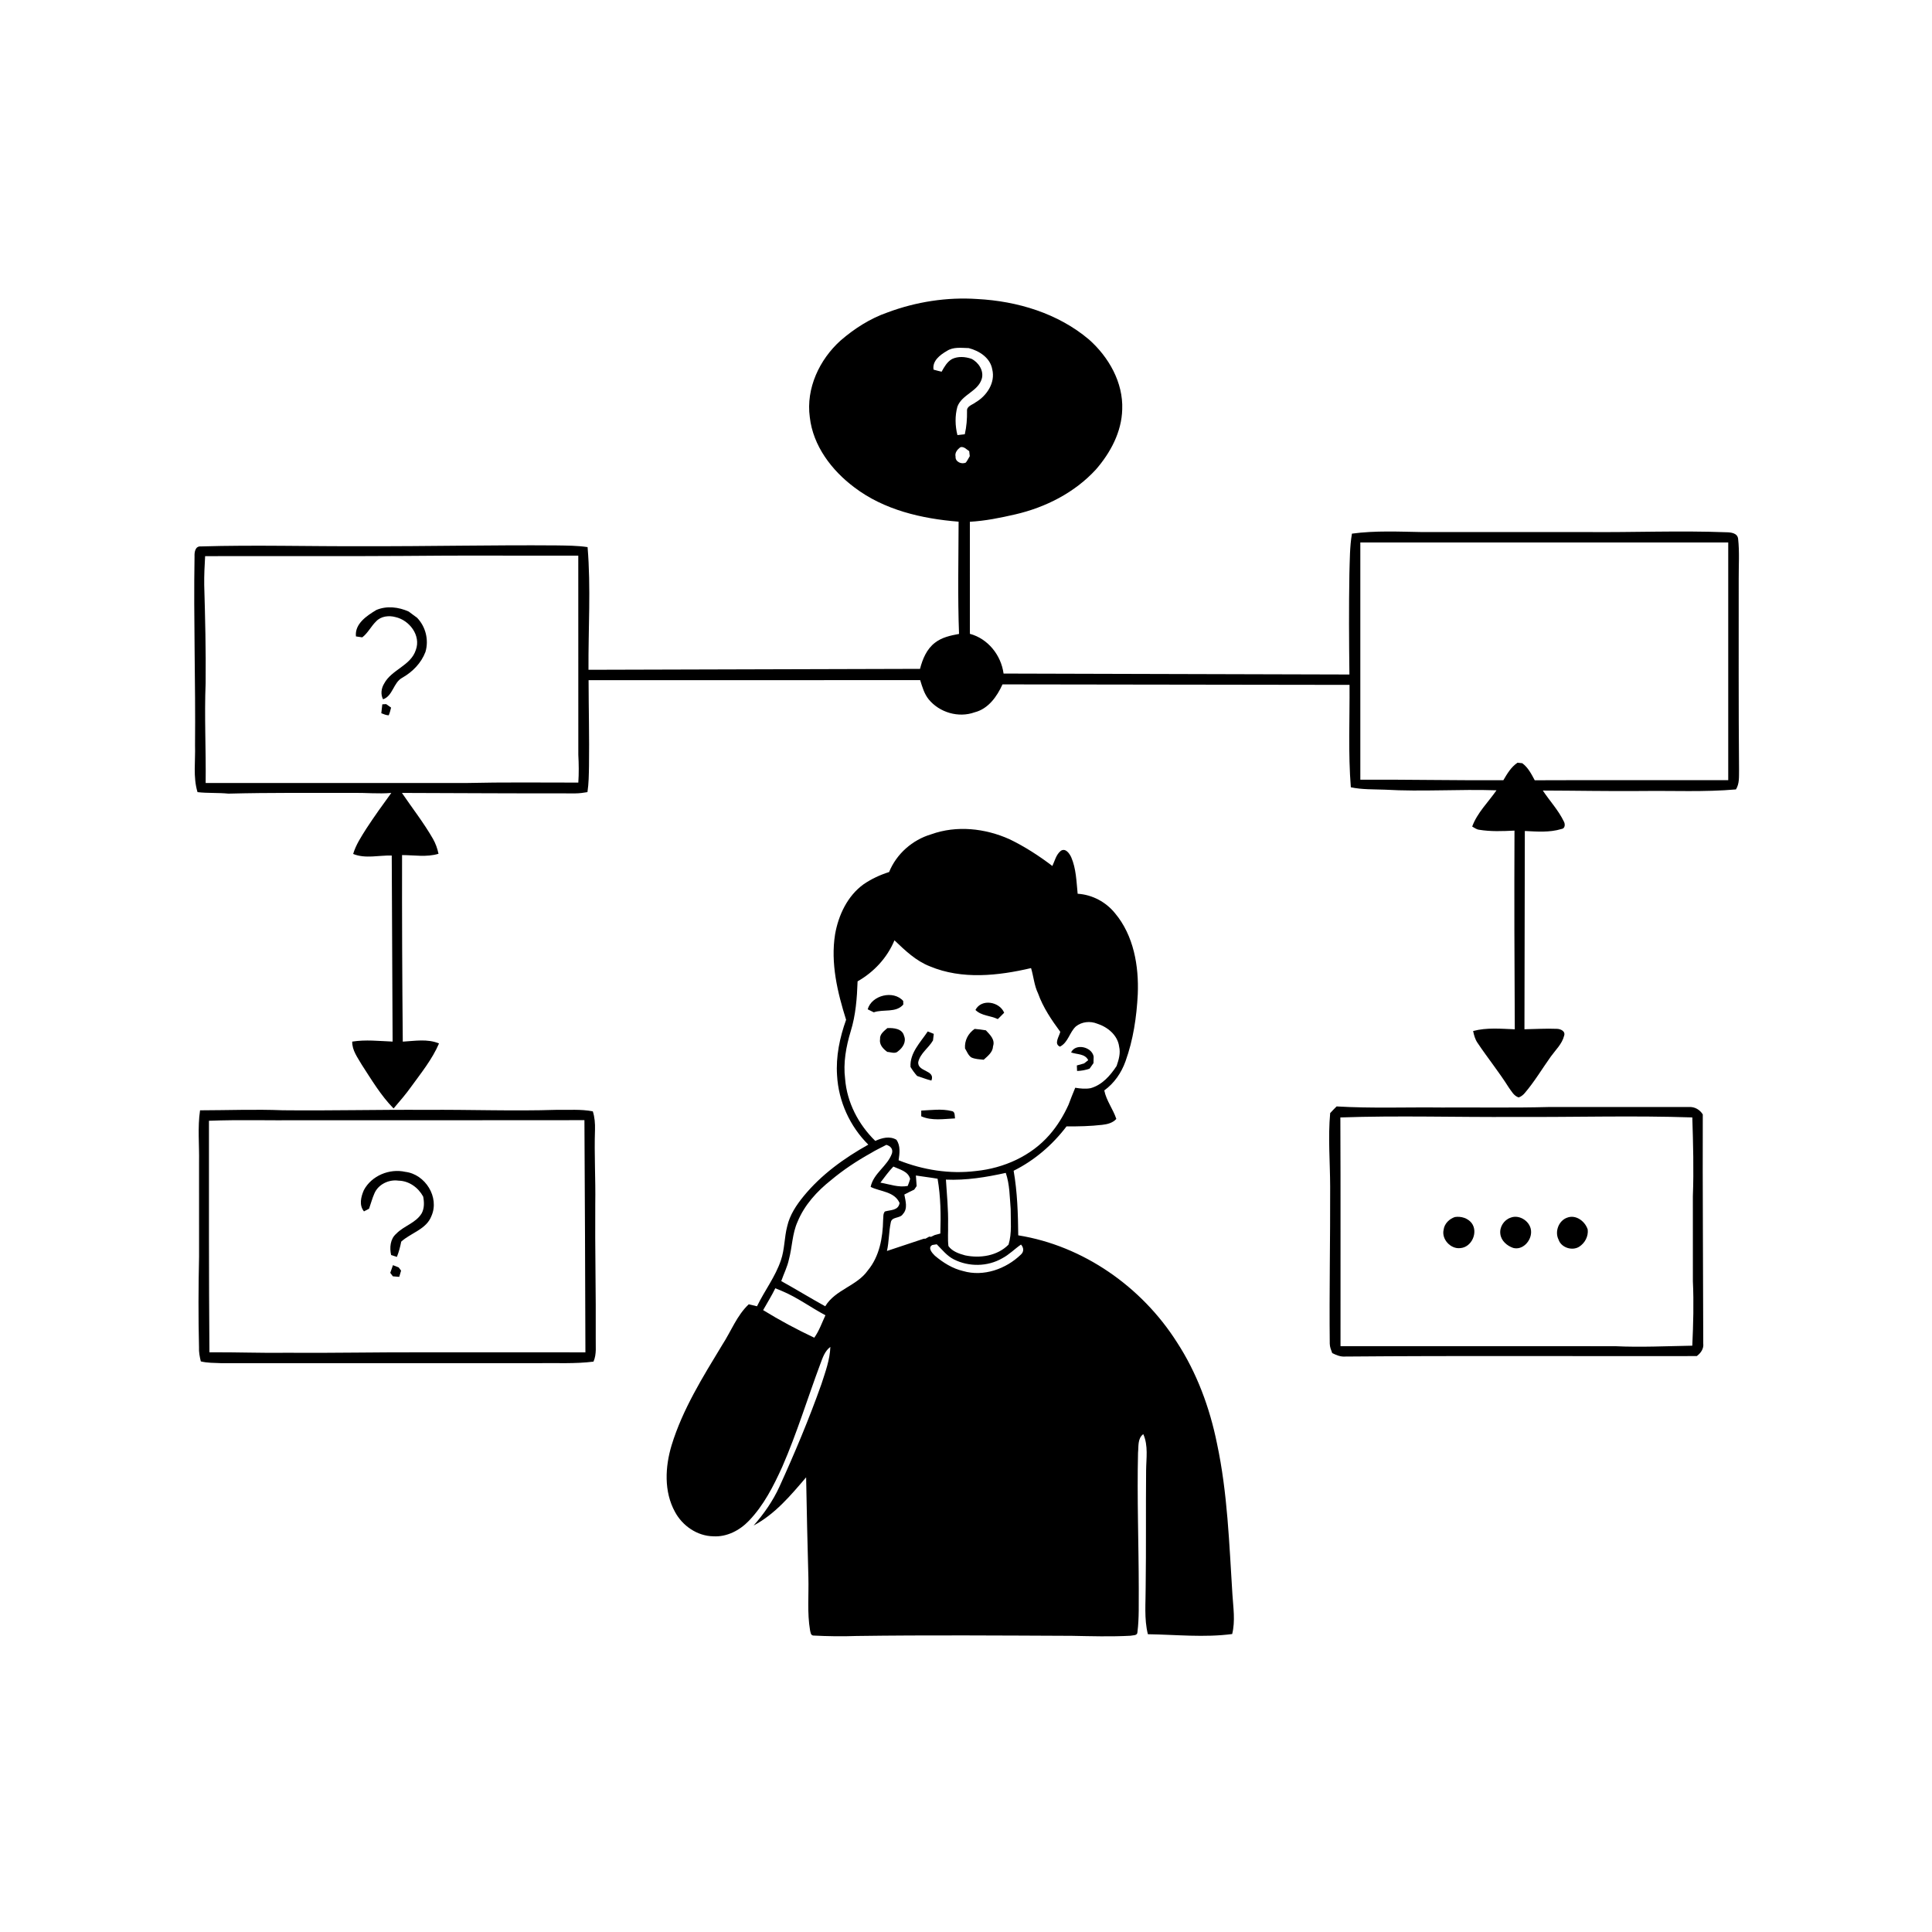 <svg xmlns="http://www.w3.org/2000/svg" viewBox="0 0 1024 1024" version="1.1">
<g id="Parent-Group"><g id="Group-rgba(0,0,0,0)" fill="rgba(0,0,0,0)">
<path fill="rgba(0,0,0,0)" opacity="1.00" d=" M 0.00 0.00 L 1024.00 0.00 L 1024.00 1024.00 L 0.00 1024.00 L 0.00 0.00 M 470.40 165.60 C 461.20 168.79 452.85 174.14 445.52 180.49 C 434.31 190.57 427.12 205.87 429.21 221.11 C 430.91 236.31 440.82 249.31 452.76 258.27 C 468.56 270.32 488.61 274.94 508.08 276.50 C 508.04 296.33 507.55 316.16 508.31 335.99 C 503.85 336.82 499.23 337.78 495.57 340.65 C 491.16 343.99 488.98 349.31 487.63 354.51 C 429.06 354.64 370.48 354.84 311.91 355.00 C 311.77 333.33 313.24 311.59 311.43 289.98 C 305.99 289.16 300.49 289.17 295.01 289.08 C 261.03 288.81 227.04 289.60 193.06 289.50 C 164.18 289.64 135.28 288.76 106.41 289.62 C 103.46 289.40 103.00 292.68 103.11 294.91 C 102.54 328.29 103.70 361.67 103.37 395.05 C 103.64 403.31 102.25 411.81 104.69 419.85 C 110.12 420.47 115.60 420.10 121.05 420.64 C 143.04 420.07 165.03 420.29 187.03 420.24 C 193.82 420.14 200.61 420.84 207.40 420.27 C 202.86 426.48 198.38 432.74 194.17 439.18 C 191.48 443.45 188.64 447.73 187.18 452.61 C 193.68 455.27 200.84 453.25 207.63 453.45 C 207.80 486.32 207.93 519.19 208.09 552.06 C 200.96 551.78 193.79 550.94 186.69 552.07 C 186.57 556.71 189.55 560.51 191.75 564.34 C 196.95 572.35 201.88 580.65 208.60 587.51 C 211.83 583.72 215.11 579.97 217.98 575.91 C 223.30 568.58 229.10 561.41 232.69 553.04 C 226.56 550.49 219.87 551.73 213.48 552.09 C 213.18 519.13 213.03 486.17 213.10 453.21 C 219.55 453.21 226.10 454.44 232.42 452.52 C 231.84 449.74 230.88 447.05 229.47 444.58 C 224.59 436.08 218.53 428.35 213.03 420.27 C 243.71 420.36 274.38 420.56 305.05 420.51 C 307.17 420.50 309.27 420.19 311.36 419.84 C 312.06 415.26 312.09 410.61 312.18 405.99 C 312.39 390.83 311.99 375.66 311.96 360.50 C 370.55 360.48 429.13 360.54 487.71 360.47 C 488.81 364.02 489.85 367.75 492.24 370.69 C 497.94 377.64 508.05 380.62 516.56 377.54 C 523.79 375.73 528.44 369.18 531.34 362.74 C 592.65 362.85 653.96 362.93 715.28 363.00 C 715.41 381.09 714.53 399.23 715.97 417.28 C 721.89 418.53 727.97 418.32 733.98 418.54 C 753.70 419.69 773.45 418.21 793.18 418.88 C 788.79 425.20 782.98 430.75 780.29 438.09 C 781.44 438.71 782.54 439.61 783.90 439.78 C 790.11 440.81 796.44 440.55 802.71 440.24 C 802.56 475.35 802.66 510.45 802.87 545.55 C 795.52 545.27 787.97 544.53 780.79 546.46 C 781.23 548.64 781.82 550.85 783.11 552.72 C 788.47 560.73 794.55 568.24 799.68 576.40 C 801.14 578.38 802.41 580.90 804.94 581.66 C 806.24 581.19 807.36 580.32 808.24 579.24 C 813.34 573.23 817.39 566.43 821.95 560.02 C 824.48 556.51 827.92 553.33 829.00 549.02 C 829.90 546.53 827.09 545.31 825.10 545.30 C 819.39 545.05 813.69 545.45 807.99 545.53 C 808.05 510.50 808.10 475.47 808.19 440.44 C 814.63 440.76 821.30 441.31 827.55 439.40 C 829.60 439.19 829.68 436.76 828.83 435.33 C 825.96 429.37 821.35 424.49 817.73 419.00 C 835.16 419.05 852.58 419.40 870.02 419.25 C 886.71 419.02 903.44 419.87 920.09 418.41 C 922.04 415.27 921.65 411.51 921.73 408.00 C 921.43 374.33 921.57 340.66 921.55 306.99 C 921.50 299.83 922.03 292.63 921.23 285.51 C 920.84 282.50 917.43 282.15 915.03 282.11 C 890.36 281.17 865.68 282.22 841.00 282.00 C 812.01 282.00 783.02 281.99 754.04 282.01 C 741.55 281.80 728.97 281.15 716.56 282.84 C 715.36 289.82 715.44 296.92 715.21 303.98 C 714.90 321.82 715.00 339.66 715.22 357.50 C 654.12 357.33 593.02 357.15 531.91 357.00 C 530.60 347.26 523.68 338.53 514.06 335.94 C 514.06 316.14 514.08 296.34 514.05 276.54 C 522.16 276.11 530.15 274.46 538.06 272.65 C 554.14 268.95 569.60 261.11 580.84 248.86 C 588.55 240.00 594.50 228.97 594.80 217.00 C 595.35 202.68 587.65 189.23 577.17 179.94 C 560.76 166.07 539.23 159.60 518.04 158.49 C 501.90 157.38 485.54 159.95 470.40 165.60 M 493.52 442.21 C 483.57 445.16 475.17 452.57 471.24 462.20 C 466.46 463.70 461.86 465.85 457.72 468.68 C 449.18 474.84 444.39 485.04 442.61 495.20 C 440.16 510.50 443.87 525.96 448.45 540.51 C 445.08 549.92 442.98 559.93 443.66 569.97 C 444.42 583.72 450.45 596.99 460.22 606.68 C 447.43 613.82 435.29 622.59 425.95 633.99 C 422.10 638.70 418.58 643.96 417.23 649.99 C 415.68 655.89 415.91 662.14 413.90 667.94 C 410.97 676.70 405.22 684.09 401.23 692.35 C 399.77 691.98 398.30 691.64 396.84 691.31 C 390.51 697.28 387.48 705.65 382.80 712.82 C 372.53 729.79 361.83 746.88 355.97 765.99 C 352.52 777.43 351.82 790.54 357.74 801.31 C 361.70 808.71 369.54 814.14 378.06 814.27 C 385.22 814.72 392.08 811.13 396.93 806.05 C 404.78 797.90 409.97 787.67 414.60 777.46 C 422.38 759.68 428.00 741.08 434.79 722.92 C 436.02 719.63 437.16 716.07 440.11 713.88 C 439.87 720.68 437.46 727.13 435.39 733.55 C 428.83 752.08 421.20 770.22 413.06 788.10 C 409.63 795.58 404.87 802.39 399.44 808.55 C 410.76 802.55 419.09 792.60 427.26 783.01 C 427.58 800.68 427.97 818.36 428.46 836.03 C 428.72 845.39 427.76 854.84 429.35 864.12 C 429.63 865.15 429.63 866.70 431.03 866.87 C 438.68 867.27 446.35 867.38 454.01 867.10 C 492.02 866.57 530.04 866.86 568.06 867.02 C 578.41 867.22 588.79 867.53 599.14 866.98 C 600.44 866.65 602.84 867.04 602.86 865.08 C 603.84 857.42 603.48 849.66 603.57 841.96 C 603.54 817.97 602.61 793.98 603.18 769.99 C 603.54 766.62 602.86 762.44 605.96 760.13 C 608.69 766.18 607.51 772.99 607.46 779.41 C 607.27 799.94 607.51 820.47 607.23 841.00 C 607.28 849.37 606.34 857.97 608.40 866.17 C 623.28 866.39 638.25 868.03 653.08 866.07 C 654.80 859.14 653.64 851.98 653.20 844.97 C 651.50 818.27 650.64 791.36 645.03 765.11 C 641.19 746.11 634.34 727.55 623.71 711.28 C 605.09 682.02 574.12 660.27 539.69 654.75 C 539.58 643.31 539.21 631.82 537.25 620.52 C 548.31 615.03 557.84 606.82 565.29 597.00 C 571.59 597.06 577.91 596.91 584.18 596.19 C 586.89 595.89 589.79 595.19 591.67 593.05 C 589.96 587.84 586.39 583.41 585.29 577.95 C 590.58 574.12 594.36 568.61 596.54 562.50 C 600.64 551.14 602.43 539.04 603.04 527.02 C 603.66 512.01 600.90 495.86 590.99 484.04 C 586.15 478.04 578.89 474.18 571.18 473.71 C 570.52 467.21 570.40 460.43 567.77 454.35 C 566.84 452.35 564.75 449.33 562.28 450.94 C 559.77 452.92 559.07 456.22 557.78 458.99 C 550.67 453.58 543.13 448.70 535.07 444.81 C 522.15 439.00 507.01 437.34 493.52 442.21 M 708.43 586.43 C 707.27 587.58 706.13 588.75 705.02 589.96 C 703.83 602.94 704.98 615.97 705.01 628.98 C 705.10 656.74 704.50 684.49 704.80 712.25 C 704.83 713.96 705.51 715.56 706.10 717.16 C 708.21 718.20 710.42 719.17 712.85 719.00 C 775.00 718.48 837.17 718.88 899.33 718.75 C 901.47 717.15 903.10 714.87 902.76 712.07 C 902.71 671.60 902.37 631.13 902.51 590.66 C 900.95 588.16 898.21 586.53 895.22 586.75 C 870.48 586.74 845.75 586.77 821.02 586.74 C 802.03 587.25 783.03 586.89 764.04 587.00 C 745.50 586.78 726.94 587.53 708.43 586.43 M 106.03 588.49 C 104.68 597.61 105.68 606.83 105.50 615.99 C 105.50 632.66 105.49 649.33 105.51 665.99 C 105.16 681.99 105.08 698.01 105.48 714.01 C 105.35 716.57 105.83 719.09 106.44 721.57 C 109.89 722.42 113.47 722.35 117.01 722.50 C 173.01 722.51 229.02 722.50 285.03 722.50 C 294.87 722.35 304.80 722.93 314.56 721.69 C 316.34 717.69 315.63 713.24 315.75 709.01 C 315.90 685.33 315.32 661.67 315.50 638.00 C 315.72 624.93 314.91 611.86 315.36 598.79 C 315.45 595.50 315.21 592.18 314.21 589.04 C 307.88 587.79 301.40 588.38 295.00 588.24 C 272.01 588.98 249.01 588.06 226.02 588.25 C 200.63 588.08 175.25 588.74 149.86 588.46 C 135.26 587.89 120.64 588.46 106.03 588.49 Z" />
<path fill="rgba(0,0,0,0)" opacity="1.00" d=" M 501.82 186.04 C 505.27 183.74 509.54 184.42 513.45 184.50 C 519.07 185.95 524.88 189.67 525.92 195.80 C 527.65 202.84 523.02 209.77 517.12 213.23 C 515.45 214.59 512.28 215.20 512.54 217.91 C 512.61 222.03 512.29 226.14 511.36 230.17 C 510.06 230.33 508.76 230.48 507.46 230.61 C 506.22 225.72 506.10 220.45 507.43 215.58 C 509.83 209.02 518.38 207.54 520.36 200.76 C 521.59 196.53 518.66 192.03 514.88 190.17 C 511.59 189.04 507.80 188.75 504.60 190.29 C 501.99 191.76 500.49 194.48 499.08 197.01 C 497.64 196.68 496.21 196.32 494.80 195.91 C 494.03 191.29 498.28 188.07 501.82 186.04 Z" />
<path fill="rgba(0,0,0,0)" opacity="1.00" d=" M 506.47 242.06 C 505.97 239.91 507.46 238.14 509.11 237.00 C 510.98 236.58 512.27 238.23 513.70 239.11 C 513.78 239.78 513.93 241.11 514.00 241.78 C 513.32 242.91 512.74 244.10 511.94 245.15 C 509.75 246.30 506.25 244.79 506.47 242.06 Z" />
<path fill="rgba(0,0,0,0)" opacity="1.00" d=" M 721.00 287.50 C 786.00 287.50 851.00 287.50 916.00 287.50 C 916.00 329.50 916.00 371.50 916.00 413.50 C 881.81 413.54 847.63 413.42 813.44 413.56 C 811.67 410.27 809.93 406.77 806.82 404.52 C 806.20 404.45 804.95 404.32 804.32 404.25 C 800.92 406.51 798.84 410.08 796.82 413.52 C 771.54 413.68 746.28 413.14 721.00 413.25 C 721.00 371.33 721.00 329.41 721.00 287.50 Z" />
<path fill="rgba(0,0,0,0)" opacity="1.00" d=" M 214.55 294.65 C 245.19 294.30 275.85 294.60 306.50 294.50 C 306.51 329.68 306.48 364.87 306.52 400.06 C 306.78 404.96 306.85 409.88 306.52 414.79 C 286.68 414.79 266.83 414.55 246.99 415.01 C 200.99 414.99 155.00 415.00 109.00 415.00 C 109.22 397.34 108.27 379.69 108.99 362.04 C 109.17 344.71 108.74 327.38 108.24 310.06 C 108.17 304.96 108.42 299.86 108.72 294.77 C 143.99 294.66 179.27 294.90 214.55 294.65 M 199.48 323.30 C 194.45 326.33 187.93 330.62 188.66 337.31 C 189.50 337.43 191.18 337.68 192.01 337.81 C 195.04 335.49 196.66 331.94 199.37 329.32 C 201.90 326.59 206.12 326.10 209.57 327.06 C 217.00 328.69 223.23 336.84 220.40 344.48 C 217.71 352.89 207.50 354.88 203.57 362.38 C 202.06 364.86 201.66 368.00 203.02 370.64 C 208.26 368.86 208.44 361.81 213.18 359.24 C 218.65 356.13 223.24 351.48 225.50 345.53 C 227.37 339.20 225.63 332.14 221.04 327.40 C 219.52 326.37 218.11 325.20 216.63 324.14 C 211.28 321.73 204.99 320.96 199.48 323.30 M 202.63 373.31 C 202.42 374.87 202.25 376.44 202.10 378.02 C 203.36 378.54 204.64 379.09 206.03 379.13 C 206.61 377.82 206.94 376.42 207.28 375.04 C 206.40 374.42 205.53 373.80 204.67 373.19 C 204.16 373.22 203.14 373.28 202.63 373.31 Z" />
<path fill="rgba(0,0,0,0)" opacity="1.00" d=" M 454.54 520.13 C 463.20 515.22 470.25 507.61 474.08 498.39 C 479.73 503.78 485.49 509.33 492.91 512.20 C 509.86 519.29 529.04 517.20 546.48 513.11 C 547.83 517.57 548.15 522.34 550.21 526.58 C 552.86 533.99 557.32 540.58 561.97 546.88 C 561.41 549.37 558.43 553.28 561.80 554.74 C 566.19 552.52 566.82 547.16 570.25 544.02 C 573.40 541.50 577.84 541.06 581.54 542.57 C 587.06 544.33 592.38 548.66 593.16 554.70 C 594.00 558.21 592.96 561.70 591.82 565.00 C 588.47 570.09 584.16 575.04 578.08 576.75 C 575.37 577.27 572.59 576.97 569.90 576.53 C 568.67 579.52 567.45 582.50 566.34 585.54 C 563.73 591.28 560.44 596.71 556.28 601.46 C 546.51 612.74 531.97 619.18 517.28 620.66 C 503.41 622.38 489.22 620.11 476.28 614.97 C 476.82 611.29 477.36 607.35 475.15 604.11 C 471.55 601.97 467.44 603.11 463.91 604.70 C 455.00 596.01 448.91 584.33 447.93 571.85 C 446.86 563.33 448.42 554.75 450.89 546.61 C 453.55 538.04 454.23 529.04 454.54 520.13 M 459.89 534.95 C 460.96 535.48 462.04 536.01 463.12 536.55 C 468.23 534.75 474.88 536.98 478.77 532.42 C 478.76 531.95 478.73 531.01 478.72 530.54 C 473.60 524.64 462.00 527.45 459.89 534.95 M 517.01 535.30 C 520.19 538.47 524.99 538.26 528.86 540.14 C 529.98 539.01 531.10 537.90 532.23 536.78 C 529.82 530.88 520.15 529.14 517.01 535.30 M 470.31 544.92 C 468.59 546.46 466.23 548.09 466.45 550.72 C 465.93 553.69 468.09 555.94 470.29 557.53 C 472.20 557.63 474.52 558.76 476.07 557.12 C 478.50 555.29 480.48 552.14 479.17 549.05 C 478.25 545.16 473.60 544.75 470.31 544.92 M 516.56 545.34 C 513.14 547.73 511.17 551.49 511.48 555.69 C 512.49 557.31 513.16 559.32 514.80 560.45 C 516.84 561.40 519.16 561.44 521.38 561.68 C 523.54 559.69 526.22 557.72 526.34 554.50 C 527.53 551.01 524.65 548.37 522.53 546.09 C 520.54 545.75 518.55 545.50 516.56 545.34 M 491.72 546.69 C 487.88 552.47 482.16 558.04 482.59 565.51 C 483.60 567.20 484.77 568.79 486.08 570.27 C 488.61 571.07 491.07 572.10 493.66 572.72 C 495.91 567.06 486.31 568.23 486.67 562.99 C 487.69 558.28 492.18 555.48 494.51 551.45 C 494.64 550.28 494.81 549.13 494.92 547.97 C 494.12 547.65 492.52 547.01 491.72 546.69 M 567.69 557.81 C 570.85 558.98 575.03 558.37 576.78 561.91 C 576.23 562.34 575.14 563.21 574.59 563.64 C 573.30 563.98 572.02 564.34 570.75 564.71 C 570.78 565.45 570.84 566.91 570.87 567.64 C 573.13 567.57 575.38 567.19 577.51 566.39 C 578.17 565.40 578.86 564.43 579.57 563.48 C 579.64 562.32 579.67 561.17 579.66 560.03 C 578.77 554.88 570.07 552.77 567.69 557.81 M 488.28 588.63 C 488.27 589.63 488.27 590.64 488.27 591.66 C 493.93 594.17 500.21 593.04 506.18 592.78 C 505.91 591.28 506.34 589.07 504.29 588.86 C 499.08 587.58 493.58 588.40 488.28 588.63 Z" />
<path fill="rgba(0,0,0,0)" opacity="1.00" d=" M 710.42 592.27 C 741.28 591.19 772.15 592.21 803.01 592.00 C 834.33 592.18 865.65 591.20 896.96 592.26 C 897.39 606.17 897.79 620.10 897.25 634.02 C 897.26 649.04 897.23 664.06 897.26 679.08 C 897.80 690.46 897.47 701.86 896.95 713.24 C 883.31 713.47 869.66 714.17 856.02 713.51 C 807.51 713.48 759.01 713.51 710.50 713.50 C 710.45 673.09 710.60 632.68 710.42 592.27 M 771.12 645.05 C 768.16 646.02 765.53 648.60 765.15 651.79 C 763.96 656.78 768.85 662.10 773.90 661.53 C 780.02 661.17 783.63 653.11 780.00 648.24 C 777.91 645.60 774.38 644.54 771.12 645.05 M 800.60 645.41 C 797.08 646.63 794.68 650.38 795.22 654.09 C 795.67 657.67 798.75 660.30 802.01 661.42 C 807.01 662.78 811.54 657.75 811.51 653.02 C 811.63 647.75 805.55 643.41 800.60 645.41 M 830.59 645.40 C 826.13 646.97 823.94 652.79 826.05 656.98 C 827.41 661.22 833.18 663.13 836.93 660.84 C 840.02 658.90 841.94 655.32 841.52 651.65 C 840.10 647.27 835.23 643.59 830.59 645.40 Z" />
<path fill="rgba(0,0,0,0)" opacity="1.00" d=" M 110.75 594.03 C 126.82 593.40 142.93 593.92 159.02 593.75 C 209.26 593.73 259.51 593.80 309.76 593.71 C 309.99 634.73 310.18 675.74 310.28 716.76 C 282.18 716.74 254.08 716.76 225.99 716.75 C 201.32 716.64 176.68 717.19 152.01 717.00 C 138.34 717.19 124.67 716.63 111.00 716.75 C 110.67 675.85 110.75 634.94 110.75 594.03 M 192.86 630.78 C 191.31 634.33 190.21 638.76 192.91 642.06 C 193.59 641.71 194.93 640.99 195.61 640.64 C 196.58 637.95 197.28 635.16 198.44 632.55 C 200.48 627.72 206.12 625.02 211.20 625.77 C 216.76 625.86 221.69 629.42 224.29 634.21 C 224.86 637.14 224.97 640.30 223.54 643.03 C 220.46 648.23 214.03 649.70 210.00 653.93 C 206.81 656.64 206.43 661.36 207.30 665.19 C 208.32 665.51 209.34 665.85 210.36 666.19 C 211.41 663.57 212.11 660.84 212.66 658.09 C 217.84 653.38 226.00 651.59 228.69 644.47 C 233.06 634.54 225.36 622.34 214.84 621.11 C 206.46 619.21 196.94 623.12 192.86 630.78 M 206.85 674.63 C 207.20 675.09 207.88 676.02 208.23 676.48 C 209.35 676.57 210.48 676.66 211.61 676.76 C 211.93 675.64 212.25 674.55 212.58 673.46 C 212.26 673.03 211.62 672.18 211.30 671.75 C 210.29 671.34 209.28 670.95 208.28 670.56 C 207.79 671.91 207.31 673.26 206.85 674.63 Z" />
<path fill="rgba(0,0,0,0)" opacity="1.00" d=" M 469.79 606.79 C 471.94 607.40 473.45 608.95 472.75 611.34 C 470.36 618.12 462.92 621.85 461.46 629.10 C 466.70 631.65 474.06 631.48 476.80 637.62 C 476.12 641.71 472.03 641.20 468.99 642.12 C 467.93 643.39 468.27 645.16 468.07 646.69 C 467.90 656.03 466.11 665.96 459.98 673.33 C 454.15 681.65 442.68 683.52 437.39 692.36 C 429.55 688.03 421.91 683.34 414.08 679.00 C 415.41 675.15 417.31 671.50 418.15 667.49 C 419.92 660.91 419.88 653.87 422.71 647.59 C 426.34 638.70 433.02 631.39 440.46 625.50 C 446.98 620.04 454.13 615.31 461.56 611.18 C 464.20 609.53 467.05 608.26 469.79 606.79 Z" />
<path fill="rgba(0,0,0,0)" opacity="1.00" d=" M 466.63 626.81 C 468.87 623.93 470.95 620.92 473.50 618.31 C 476.79 619.84 481.37 620.77 482.39 624.86 C 482.07 626.12 481.58 627.35 481.10 628.58 C 476.21 629.50 471.39 627.66 466.63 626.81 Z" />
<path fill="rgba(0,0,0,0)" opacity="1.00" d=" M 501.36 625.22 C 512.05 625.69 522.68 623.96 533.08 621.65 C 535.18 627.79 535.15 634.39 535.68 640.80 C 535.64 647.09 536.41 653.55 534.55 659.67 C 528.65 665.66 519.48 667.04 511.53 665.37 C 508.29 664.49 504.70 663.27 502.69 660.44 C 502.23 656.67 502.60 652.84 502.50 649.05 C 502.67 641.09 501.85 633.16 501.36 625.22 Z" />
<path fill="rgba(0,0,0,0)" opacity="1.00" d=" M 485.44 623.04 C 489.26 623.66 493.12 624.08 496.94 624.75 C 498.61 634.34 498.71 644.10 498.40 653.80 C 497.65 654.00 496.16 654.40 495.41 654.61 C 494.93 654.84 493.97 655.30 493.49 655.53 L 492.49 655.44 C 492.00 655.72 491.02 656.26 490.53 656.53 L 489.62 656.55 C 483.12 658.76 476.59 660.84 470.10 663.04 C 471.24 658.06 471.06 652.91 472.13 647.93 C 472.64 644.70 477.08 645.95 478.56 643.47 C 481.26 640.58 479.93 636.53 479.32 633.13 C 481.05 632.22 482.79 631.35 484.56 630.52 C 484.88 630.05 485.52 629.11 485.84 628.64 C 485.74 626.77 485.60 624.89 485.44 623.04 Z" />
<path fill="rgba(0,0,0,0)" opacity="1.00" d=" M 495.49 665.54 C 494.08 664.17 491.52 661.30 494.14 659.88 C 494.73 659.79 495.91 659.59 496.50 659.50 C 499.35 662.36 501.91 665.68 505.62 667.53 C 513.53 671.52 523.48 671.39 531.19 666.92 C 534.87 665.01 537.76 661.97 541.15 659.64 C 542.64 661.28 542.79 663.41 541.10 664.94 C 533.21 672.59 521.28 676.84 510.47 673.68 C 504.86 672.37 499.84 669.22 495.49 665.54 Z" />
<path fill="rgba(0,0,0,0)" opacity="1.00" d=" M 404.48 694.39 C 406.63 690.53 409.00 686.79 410.93 682.81 C 412.13 683.27 413.34 683.76 414.53 684.29 C 422.63 687.68 429.75 693.01 437.50 697.11 C 435.62 701.12 434.17 705.38 431.58 709.01 C 422.28 704.63 413.24 699.78 404.48 694.39 Z" />
</g>
<g id="Group-000000" fill="#000000">
<path fill="#000000" opacity="1.00" d=" M 470.40 165.60 C 485.54 159.95 501.90 157.38 518.04 158.49 C 539.23 159.60 560.76 166.07 577.17 179.94 C 587.65 189.23 595.35 202.68 594.80 217.00 C 594.50 228.97 588.55 240.00 580.84 248.86 C 569.60 261.11 554.14 268.95 538.06 272.65 C 530.15 274.46 522.16 276.11 514.05 276.54 C 514.08 296.34 514.06 316.14 514.06 335.94 C 523.68 338.53 530.60 347.26 531.91 357.00 C 593.02 357.15 654.12 357.33 715.22 357.50 C 715.00 339.66 714.90 321.82 715.21 303.98 C 715.44 296.92 715.36 289.82 716.56 282.84 C 728.97 281.15 741.55 281.80 754.04 282.01 C 783.02 281.99 812.01 282.00 841.00 282.00 C 865.68 282.22 890.36 281.17 915.03 282.11 C 917.43 282.15 920.84 282.50 921.23 285.51 C 922.03 292.63 921.50 299.83 921.55 306.99 C 921.57 340.66 921.43 374.33 921.73 408.00 C 921.65 411.51 922.04 415.27 920.09 418.41 C 903.44 419.87 886.71 419.02 870.02 419.25 C 852.58 419.40 835.16 419.05 817.73 419.00 C 821.35 424.49 825.96 429.37 828.83 435.33 C 829.68 436.76 829.60 439.19 827.55 439.40 C 821.30 441.31 814.63 440.76 808.19 440.44 C 808.10 475.47 808.05 510.50 807.99 545.53 C 813.69 545.45 819.39 545.05 825.10 545.30 C 827.09 545.31 829.90 546.53 829.00 549.02 C 827.92 553.33 824.48 556.51 821.95 560.02 C 817.39 566.43 813.34 573.23 808.24 579.24 C 807.36 580.32 806.24 581.19 804.94 581.66 C 802.41 580.90 801.14 578.38 799.68 576.40 C 794.55 568.24 788.47 560.73 783.11 552.72 C 781.82 550.85 781.23 548.64 780.79 546.46 C 787.97 544.53 795.52 545.27 802.87 545.55 C 802.66 510.45 802.56 475.35 802.71 440.24 C 796.44 440.55 790.11 440.81 783.90 439.78 C 782.54 439.61 781.44 438.71 780.29 438.09 C 782.98 430.75 788.79 425.20 793.18 418.88 C 773.45 418.21 753.70 419.69 733.98 418.54 C 727.97 418.32 721.89 418.53 715.97 417.28 C 714.53 399.23 715.41 381.09 715.28 363.00 C 653.96 362.93 592.65 362.85 531.34 362.74 C 528.44 369.18 523.79 375.73 516.56 377.54 C 508.05 380.62 497.94 377.64 492.24 370.69 C 489.85 367.75 488.81 364.02 487.71 360.47 C 429.13 360.54 370.55 360.48 311.96 360.50 C 311.99 375.66 312.39 390.83 312.18 405.99 C 312.09 410.61 312.06 415.26 311.36 419.84 C 309.27 420.19 307.17 420.50 305.05 420.51 C 274.38 420.56 243.71 420.36 213.03 420.27 C 218.53 428.35 224.59 436.08 229.47 444.58 C 230.88 447.05 231.84 449.74 232.42 452.52 C 226.10 454.44 219.55 453.21 213.10 453.21 C 213.03 486.17 213.18 519.13 213.48 552.09 C 219.87 551.73 226.56 550.49 232.69 553.04 C 229.10 561.41 223.30 568.58 217.98 575.91 C 215.11 579.97 211.83 583.72 208.60 587.51 C 201.88 580.65 196.95 572.35 191.75 564.34 C 189.55 560.51 186.57 556.71 186.69 552.07 C 193.79 550.94 200.96 551.78 208.09 552.06 C 207.93 519.19 207.80 486.32 207.63 453.45 C 200.84 453.25 193.68 455.27 187.18 452.61 C 188.64 447.73 191.48 443.45 194.17 439.18 C 198.38 432.74 202.86 426.48 207.40 420.27 C 200.61 420.84 193.82 420.14 187.03 420.24 C 165.03 420.29 143.04 420.07 121.05 420.64 C 115.60 420.10 110.12 420.47 104.69 419.85 C 102.25 411.81 103.64 403.31 103.37 395.05 C 103.70 361.67 102.54 328.29 103.11 294.91 C 103.00 292.68 103.46 289.40 106.41 289.62 C 135.28 288.76 164.18 289.64 193.06 289.50 C 227.04 289.60 261.03 288.81 295.01 289.08 C 300.49 289.17 305.99 289.16 311.43 289.98 C 313.24 311.59 311.77 333.33 311.91 355.00 C 370.48 354.84 429.06 354.64 487.63 354.51 C 488.98 349.31 491.16 343.99 495.57 340.65 C 499.23 337.78 503.85 336.82 508.31 335.99 C 507.55 316.16 508.04 296.33 508.08 276.50 C 488.61 274.94 468.56 270.32 452.76 258.27 C 440.82 249.31 430.91 236.31 429.21 221.11 C 427.12 205.87 434.31 190.57 445.52 180.49 C 452.85 174.14 461.20 168.79 470.40 165.60 M 501.82 186.04 C 498.28 188.07 494.03 191.29 494.80 195.91 C 496.21 196.32 497.64 196.68 499.08 197.01 C 500.49 194.48 501.99 191.76 504.60 190.29 C 507.80 188.75 511.59 189.04 514.88 190.17 C 518.66 192.03 521.59 196.53 520.36 200.76 C 518.38 207.54 509.83 209.02 507.43 215.58 C 506.10 220.45 506.22 225.72 507.46 230.61 C 508.76 230.48 510.06 230.33 511.36 230.17 C 512.29 226.14 512.61 222.03 512.54 217.91 C 512.28 215.20 515.45 214.59 517.12 213.23 C 523.02 209.77 527.65 202.84 525.92 195.80 C 524.88 189.67 519.07 185.95 513.45 184.50 C 509.54 184.42 505.27 183.74 501.82 186.04 M 506.47 242.06 C 506.25 244.79 509.75 246.30 511.94 245.15 C 512.74 244.10 513.32 242.91 514.00 241.78 C 513.93 241.11 513.78 239.78 513.70 239.11 C 512.27 238.23 510.98 236.58 509.11 237.00 C 507.46 238.14 505.97 239.91 506.47 242.06 M 721.00 287.50 C 721.00 329.41 721.00 371.33 721.00 413.25 C 746.28 413.14 771.54 413.68 796.82 413.52 C 798.84 410.08 800.92 406.51 804.32 404.25 C 804.95 404.32 806.20 404.45 806.82 404.52 C 809.93 406.77 811.67 410.27 813.44 413.56 C 847.63 413.42 881.81 413.54 916.00 413.50 C 916.00 371.50 916.00 329.50 916.00 287.50 C 851.00 287.50 786.00 287.50 721.00 287.50 M 214.55 294.65 C 179.27 294.90 143.99 294.66 108.72 294.77 C 108.42 299.86 108.17 304.96 108.24 310.06 C 108.74 327.38 109.17 344.71 108.99 362.04 C 108.27 379.69 109.22 397.34 109.00 415.00 C 155.00 415.00 200.99 414.99 246.99 415.01 C 266.83 414.55 286.68 414.79 306.52 414.79 C 306.85 409.88 306.78 404.96 306.52 400.06 C 306.48 364.87 306.51 329.68 306.50 294.50 C 275.85 294.60 245.19 294.30 214.55 294.65 Z" />
<path fill="#000000" opacity="1.00" d=" M 199.48 323.30 C 204.99 320.96 211.28 321.73 216.63 324.14 C 218.11 325.20 219.52 326.37 221.04 327.40 C 225.63 332.14 227.37 339.20 225.50 345.53 C 223.24 351.48 218.65 356.13 213.18 359.24 C 208.44 361.81 208.26 368.86 203.02 370.64 C 201.66 368.00 202.06 364.86 203.57 362.38 C 207.50 354.88 217.71 352.89 220.40 344.48 C 223.23 336.84 217.00 328.69 209.57 327.06 C 206.12 326.10 201.90 326.59 199.37 329.32 C 196.66 331.94 195.04 335.49 192.01 337.81 C 191.18 337.68 189.50 337.43 188.66 337.31 C 187.93 330.62 194.45 326.33 199.48 323.30 Z" />
<path fill="#000000" opacity="1.00" d=" M 202.63 373.31 C 203.14 373.28 204.16 373.22 204.67 373.19 C 205.53 373.80 206.40 374.42 207.28 375.04 C 206.94 376.42 206.61 377.82 206.03 379.13 C 204.64 379.09 203.36 378.54 202.10 378.02 C 202.25 376.44 202.42 374.87 202.63 373.31 Z" />
<path fill="#000000" opacity="1.00" d=" M 493.52 442.21 C 507.01 437.34 522.15 439.00 535.07 444.81 C 543.13 448.70 550.67 453.58 557.78 458.99 C 559.07 456.22 559.77 452.92 562.28 450.94 C 564.75 449.33 566.84 452.35 567.77 454.35 C 570.40 460.43 570.52 467.21 571.18 473.71 C 578.89 474.18 586.15 478.04 590.99 484.04 C 600.90 495.86 603.66 512.01 603.04 527.02 C 602.43 539.04 600.64 551.14 596.54 562.50 C 594.36 568.61 590.58 574.12 585.29 577.95 C 586.39 583.41 589.96 587.84 591.67 593.05 C 589.79 595.19 586.89 595.89 584.18 596.19 C 577.91 596.91 571.59 597.06 565.29 597.00 C 557.84 606.82 548.31 615.03 537.25 620.52 C 539.21 631.82 539.58 643.31 539.69 654.75 C 574.12 660.27 605.09 682.02 623.71 711.28 C 634.34 727.55 641.19 746.11 645.03 765.11 C 650.64 791.36 651.50 818.27 653.20 844.97 C 653.64 851.98 654.80 859.14 653.08 866.07 C 638.25 868.03 623.28 866.39 608.40 866.17 C 606.34 857.97 607.28 849.37 607.23 841.00 C 607.51 820.47 607.27 799.94 607.46 779.41 C 607.51 772.99 608.69 766.18 605.96 760.13 C 602.86 762.44 603.54 766.62 603.18 769.99 C 602.61 793.98 603.54 817.97 603.57 841.96 C 603.48 849.66 603.84 857.42 602.86 865.08 C 602.84 867.04 600.44 866.65 599.14 866.98 C 588.79 867.53 578.41 867.22 568.06 867.02 C 530.04 866.86 492.02 866.57 454.01 867.10 C 446.35 867.38 438.68 867.27 431.03 866.87 C 429.63 866.70 429.63 865.15 429.35 864.12 C 427.76 854.84 428.72 845.39 428.46 836.03 C 427.97 818.36 427.58 800.68 427.26 783.01 C 419.09 792.60 410.76 802.55 399.44 808.55 C 404.87 802.39 409.63 795.58 413.06 788.10 C 421.20 770.22 428.83 752.08 435.39 733.55 C 437.46 727.13 439.87 720.68 440.11 713.88 C 437.16 716.07 436.02 719.63 434.79 722.92 C 428.00 741.08 422.38 759.68 414.60 777.46 C 409.97 787.67 404.78 797.90 396.93 806.05 C 392.08 811.13 385.22 814.72 378.06 814.27 C 369.54 814.14 361.70 808.71 357.74 801.31 C 351.82 790.54 352.52 777.43 355.97 765.99 C 361.83 746.88 372.53 729.79 382.80 712.82 C 387.48 705.65 390.51 697.28 396.84 691.31 C 398.30 691.64 399.77 691.98 401.23 692.35 C 405.22 684.09 410.97 676.70 413.90 667.94 C 415.91 662.14 415.68 655.89 417.23 649.99 C 418.58 643.96 422.10 638.70 425.95 633.99 C 435.29 622.59 447.43 613.82 460.22 606.68 C 450.45 596.99 444.42 583.72 443.66 569.97 C 442.98 559.93 445.08 549.92 448.45 540.51 C 443.87 525.96 440.16 510.50 442.61 495.20 C 444.39 485.04 449.18 474.84 457.72 468.68 C 461.86 465.85 466.46 463.70 471.24 462.20 C 475.17 452.57 483.57 445.16 493.52 442.21 M 454.54 520.13 C 454.23 529.04 453.55 538.04 450.89 546.61 C 448.42 554.75 446.86 563.33 447.93 571.85 C 448.91 584.33 455.00 596.01 463.91 604.70 C 467.44 603.11 471.55 601.97 475.15 604.11 C 477.36 607.35 476.82 611.29 476.28 614.97 C 489.22 620.11 503.41 622.38 517.28 620.66 C 531.97 619.18 546.51 612.74 556.28 601.46 C 560.44 596.71 563.73 591.28 566.34 585.54 C 567.45 582.50 568.67 579.52 569.90 576.53 C 572.59 576.97 575.37 577.27 578.08 576.75 C 584.16 575.04 588.47 570.09 591.82 565.00 C 592.96 561.70 594.00 558.21 593.16 554.70 C 592.38 548.66 587.06 544.33 581.54 542.57 C 577.84 541.06 573.40 541.50 570.25 544.02 C 566.82 547.16 566.19 552.52 561.80 554.74 C 558.43 553.28 561.41 549.37 561.97 546.88 C 557.32 540.58 552.86 533.99 550.21 526.58 C 548.15 522.34 547.83 517.57 546.48 513.11 C 529.04 517.20 509.86 519.29 492.91 512.20 C 485.49 509.33 479.73 503.78 474.08 498.39 C 470.25 507.61 463.20 515.22 454.54 520.13 M 469.79 606.79 C 467.05 608.26 464.20 609.53 461.56 611.18 C 454.13 615.31 446.98 620.04 440.46 625.50 C 433.02 631.39 426.34 638.70 422.71 647.59 C 419.88 653.87 419.92 660.91 418.15 667.49 C 417.31 671.50 415.41 675.15 414.08 679.00 C 421.91 683.34 429.55 688.03 437.39 692.36 C 442.68 683.52 454.15 681.65 459.98 673.33 C 466.11 665.96 467.90 656.03 468.07 646.69 C 468.27 645.16 467.93 643.39 468.99 642.12 C 472.03 641.20 476.12 641.71 476.80 637.62 C 474.06 631.48 466.70 631.65 461.46 629.10 C 462.92 621.85 470.36 618.12 472.75 611.34 C 473.45 608.95 471.94 607.40 469.79 606.79 M 466.63 626.81 C 471.39 627.66 476.21 629.50 481.10 628.58 C 481.58 627.35 482.07 626.12 482.39 624.86 C 481.37 620.77 476.79 619.84 473.50 618.31 C 470.95 620.92 468.87 623.93 466.63 626.81 M 501.36 625.22 C 501.85 633.16 502.67 641.09 502.50 649.05 C 502.60 652.84 502.23 656.67 502.69 660.44 C 504.70 663.27 508.29 664.49 511.53 665.37 C 519.48 667.04 528.65 665.66 534.55 659.67 C 536.41 653.55 535.64 647.09 535.68 640.80 C 535.15 634.39 535.18 627.79 533.08 621.65 C 522.68 623.96 512.05 625.69 501.36 625.22 M 485.44 623.04 C 485.60 624.89 485.74 626.77 485.84 628.64 C 485.52 629.11 484.88 630.05 484.56 630.52 C 482.79 631.35 481.05 632.22 479.32 633.13 C 479.93 636.53 481.26 640.58 478.56 643.47 C 477.08 645.95 472.64 644.70 472.13 647.93 C 471.06 652.91 471.24 658.06 470.10 663.04 C 476.59 660.84 483.12 658.76 489.62 656.55 L 490.53 656.53 C 491.02 656.26 492.00 655.72 492.49 655.44 L 493.49 655.53 C 493.97 655.30 494.93 654.84 495.41 654.61 C 496.16 654.40 497.65 654.00 498.40 653.80 C 498.71 644.10 498.61 634.34 496.94 624.75 C 493.12 624.08 489.26 623.66 485.44 623.04 M 495.49 665.54 C 499.84 669.22 504.86 672.37 510.47 673.68 C 521.28 676.84 533.21 672.59 541.10 664.94 C 542.79 663.41 542.64 661.28 541.15 659.64 C 537.76 661.97 534.87 665.01 531.19 666.92 C 523.48 671.39 513.53 671.52 505.62 667.53 C 501.91 665.68 499.35 662.36 496.50 659.50 C 495.91 659.59 494.73 659.79 494.14 659.88 C 491.52 661.30 494.08 664.17 495.49 665.54 M 404.48 694.39 C 413.24 699.78 422.28 704.63 431.58 709.01 C 434.17 705.38 435.62 701.12 437.50 697.11 C 429.75 693.01 422.63 687.68 414.53 684.29 C 413.34 683.76 412.13 683.27 410.93 682.81 C 409.00 686.79 406.63 690.53 404.48 694.39 Z" />
<path fill="#000000" opacity="1.00" d=" M 459.89 534.95 C 462.00 527.45 473.60 524.64 478.72 530.54 C 478.73 531.01 478.76 531.95 478.77 532.42 C 474.88 536.98 468.23 534.75 463.12 536.55 C 462.04 536.01 460.96 535.48 459.89 534.95 Z" />
<path fill="#000000" opacity="1.00" d=" M 517.01 535.30 C 520.15 529.14 529.82 530.88 532.23 536.78 C 531.10 537.90 529.98 539.01 528.86 540.14 C 524.99 538.26 520.19 538.47 517.01 535.30 Z" />
<path fill="#000000" opacity="1.00" d=" M 470.31 544.92 C 473.60 544.75 478.25 545.16 479.17 549.05 C 480.48 552.14 478.50 555.29 476.07 557.12 C 474.52 558.76 472.20 557.63 470.29 557.53 C 468.09 555.94 465.93 553.69 466.45 550.72 C 466.23 548.09 468.59 546.46 470.31 544.92 Z" />
<path fill="#000000" opacity="1.00" d=" M 516.56 545.34 C 518.55 545.50 520.54 545.75 522.53 546.09 C 524.65 548.37 527.53 551.01 526.34 554.50 C 526.22 557.72 523.54 559.69 521.38 561.68 C 519.16 561.44 516.84 561.40 514.80 560.45 C 513.16 559.32 512.49 557.31 511.48 555.69 C 511.17 551.49 513.14 547.73 516.56 545.34 Z" />
<path fill="#000000" opacity="1.00" d=" M 491.72 546.69 C 492.52 547.01 494.12 547.65 494.92 547.97 C 494.81 549.13 494.64 550.28 494.51 551.45 C 492.18 555.48 487.69 558.28 486.67 562.99 C 486.31 568.23 495.91 567.06 493.66 572.72 C 491.07 572.10 488.61 571.07 486.08 570.27 C 484.77 568.79 483.60 567.20 482.59 565.51 C 482.16 558.04 487.88 552.47 491.72 546.69 Z" />
<path fill="#000000" opacity="1.00" d=" M 567.69 557.81 C 570.07 552.77 578.77 554.88 579.66 560.03 C 579.67 561.17 579.64 562.32 579.57 563.48 C 578.86 564.43 578.17 565.40 577.51 566.39 C 575.38 567.19 573.13 567.57 570.87 567.64 C 570.84 566.91 570.78 565.45 570.75 564.71 C 572.02 564.34 573.30 563.98 574.59 563.64 C 575.14 563.21 576.23 562.34 576.78 561.91 C 575.03 558.37 570.85 558.98 567.69 557.81 Z" />
<path fill="#000000" opacity="1.00" d=" M 708.43 586.43 C 726.94 587.53 745.50 586.78 764.04 587.00 C 783.03 586.89 802.03 587.25 821.02 586.74 C 845.75 586.77 870.48 586.74 895.22 586.75 C 898.21 586.53 900.95 588.16 902.51 590.66 C 902.37 631.13 902.71 671.60 902.76 712.07 C 903.10 714.87 901.47 717.15 899.33 718.75 C 837.17 718.88 775.00 718.48 712.85 719.00 C 710.42 719.17 708.21 718.20 706.10 717.16 C 705.51 715.56 704.83 713.96 704.80 712.25 C 704.50 684.49 705.10 656.74 705.01 628.98 C 704.98 615.97 703.83 602.94 705.02 589.96 C 706.13 588.75 707.27 587.58 708.43 586.43 M 710.42 592.27 C 710.60 632.68 710.45 673.09 710.50 713.50 C 759.01 713.51 807.51 713.48 856.02 713.51 C 869.66 714.17 883.31 713.47 896.95 713.24 C 897.47 701.86 897.80 690.46 897.26 679.08 C 897.23 664.06 897.26 649.04 897.25 634.02 C 897.79 620.10 897.39 606.17 896.96 592.26 C 865.65 591.20 834.33 592.18 803.01 592.00 C 772.15 592.21 741.28 591.19 710.42 592.27 Z" />
<path fill="#000000" opacity="1.00" d=" M 106.03 588.49 C 120.64 588.46 135.26 587.89 149.86 588.46 C 175.25 588.74 200.63 588.08 226.02 588.25 C 249.01 588.06 272.01 588.98 295.00 588.24 C 301.40 588.38 307.88 587.79 314.21 589.04 C 315.21 592.18 315.45 595.50 315.36 598.79 C 314.91 611.86 315.72 624.93 315.50 638.00 C 315.32 661.67 315.90 685.33 315.75 709.01 C 315.63 713.24 316.34 717.69 314.56 721.69 C 304.80 722.93 294.87 722.35 285.03 722.50 C 229.02 722.50 173.01 722.51 117.01 722.50 C 113.47 722.35 109.89 722.42 106.44 721.57 C 105.83 719.09 105.35 716.57 105.48 714.01 C 105.08 698.01 105.16 681.99 105.51 665.99 C 105.49 649.33 105.50 632.66 105.50 615.99 C 105.68 606.83 104.68 597.61 106.03 588.49 M 110.75 594.03 C 110.75 634.94 110.67 675.85 111.00 716.75 C 124.67 716.63 138.34 717.19 152.01 717.00 C 176.68 717.19 201.32 716.64 225.99 716.75 C 254.08 716.76 282.18 716.74 310.28 716.76 C 310.18 675.74 309.99 634.73 309.76 593.71 C 259.51 593.80 209.26 593.73 159.02 593.75 C 142.93 593.92 126.82 593.40 110.75 594.03 Z" />
<path fill="#000000" opacity="1.00" d=" M 488.28 588.63 C 493.58 588.40 499.08 587.58 504.29 588.86 C 506.34 589.07 505.91 591.28 506.18 592.78 C 500.21 593.04 493.93 594.17 488.27 591.66 C 488.27 590.64 488.27 589.63 488.28 588.63 Z" />
<path fill="#000000" opacity="1.00" d=" M 192.86 630.78 C 196.94 623.12 206.46 619.21 214.84 621.11 C 225.36 622.34 233.06 634.54 228.69 644.47 C 226.00 651.59 217.84 653.38 212.66 658.09 C 212.11 660.84 211.41 663.57 210.36 666.19 C 209.34 665.85 208.32 665.51 207.30 665.19 C 206.43 661.36 206.81 656.64 210.00 653.93 C 214.03 649.70 220.46 648.23 223.54 643.03 C 224.97 640.30 224.86 637.14 224.29 634.21 C 221.69 629.42 216.76 625.86 211.20 625.77 C 206.12 625.02 200.48 627.72 198.44 632.55 C 197.28 635.16 196.58 637.95 195.61 640.64 C 194.93 640.99 193.59 641.71 192.91 642.06 C 190.21 638.76 191.31 634.33 192.86 630.78 Z" />
<path fill="#000000" opacity="1.00" d=" M 771.12 645.05 C 774.38 644.54 777.91 645.60 780.00 648.24 C 783.63 653.11 780.02 661.17 773.90 661.53 C 768.85 662.10 763.96 656.78 765.15 651.79 C 765.53 648.60 768.16 646.02 771.12 645.05 Z" />
<path fill="#000000" opacity="1.00" d=" M 800.60 645.41 C 805.55 643.41 811.63 647.75 811.51 653.02 C 811.54 657.75 807.01 662.78 802.01 661.42 C 798.75 660.30 795.67 657.67 795.22 654.09 C 794.68 650.38 797.08 646.63 800.60 645.41 Z" />
<path fill="#000000" opacity="1.00" d=" M 830.59 645.40 C 835.23 643.59 840.10 647.27 841.52 651.65 C 841.94 655.32 840.02 658.90 836.93 660.84 C 833.18 663.13 827.41 661.22 826.05 656.98 C 823.94 652.79 826.13 646.97 830.59 645.40 Z" />
<path fill="#000000" opacity="1.00" d=" M 206.85 674.63 C 207.31 673.26 207.79 671.91 208.28 670.56 C 209.28 670.95 210.29 671.34 211.30 671.75 C 211.62 672.18 212.26 673.03 212.58 673.46 C 212.25 674.55 211.93 675.64 211.61 676.76 C 210.48 676.66 209.35 676.57 208.23 676.48 C 207.88 676.02 207.20 675.09 206.85 674.63 Z" />
</g>
</g></svg>